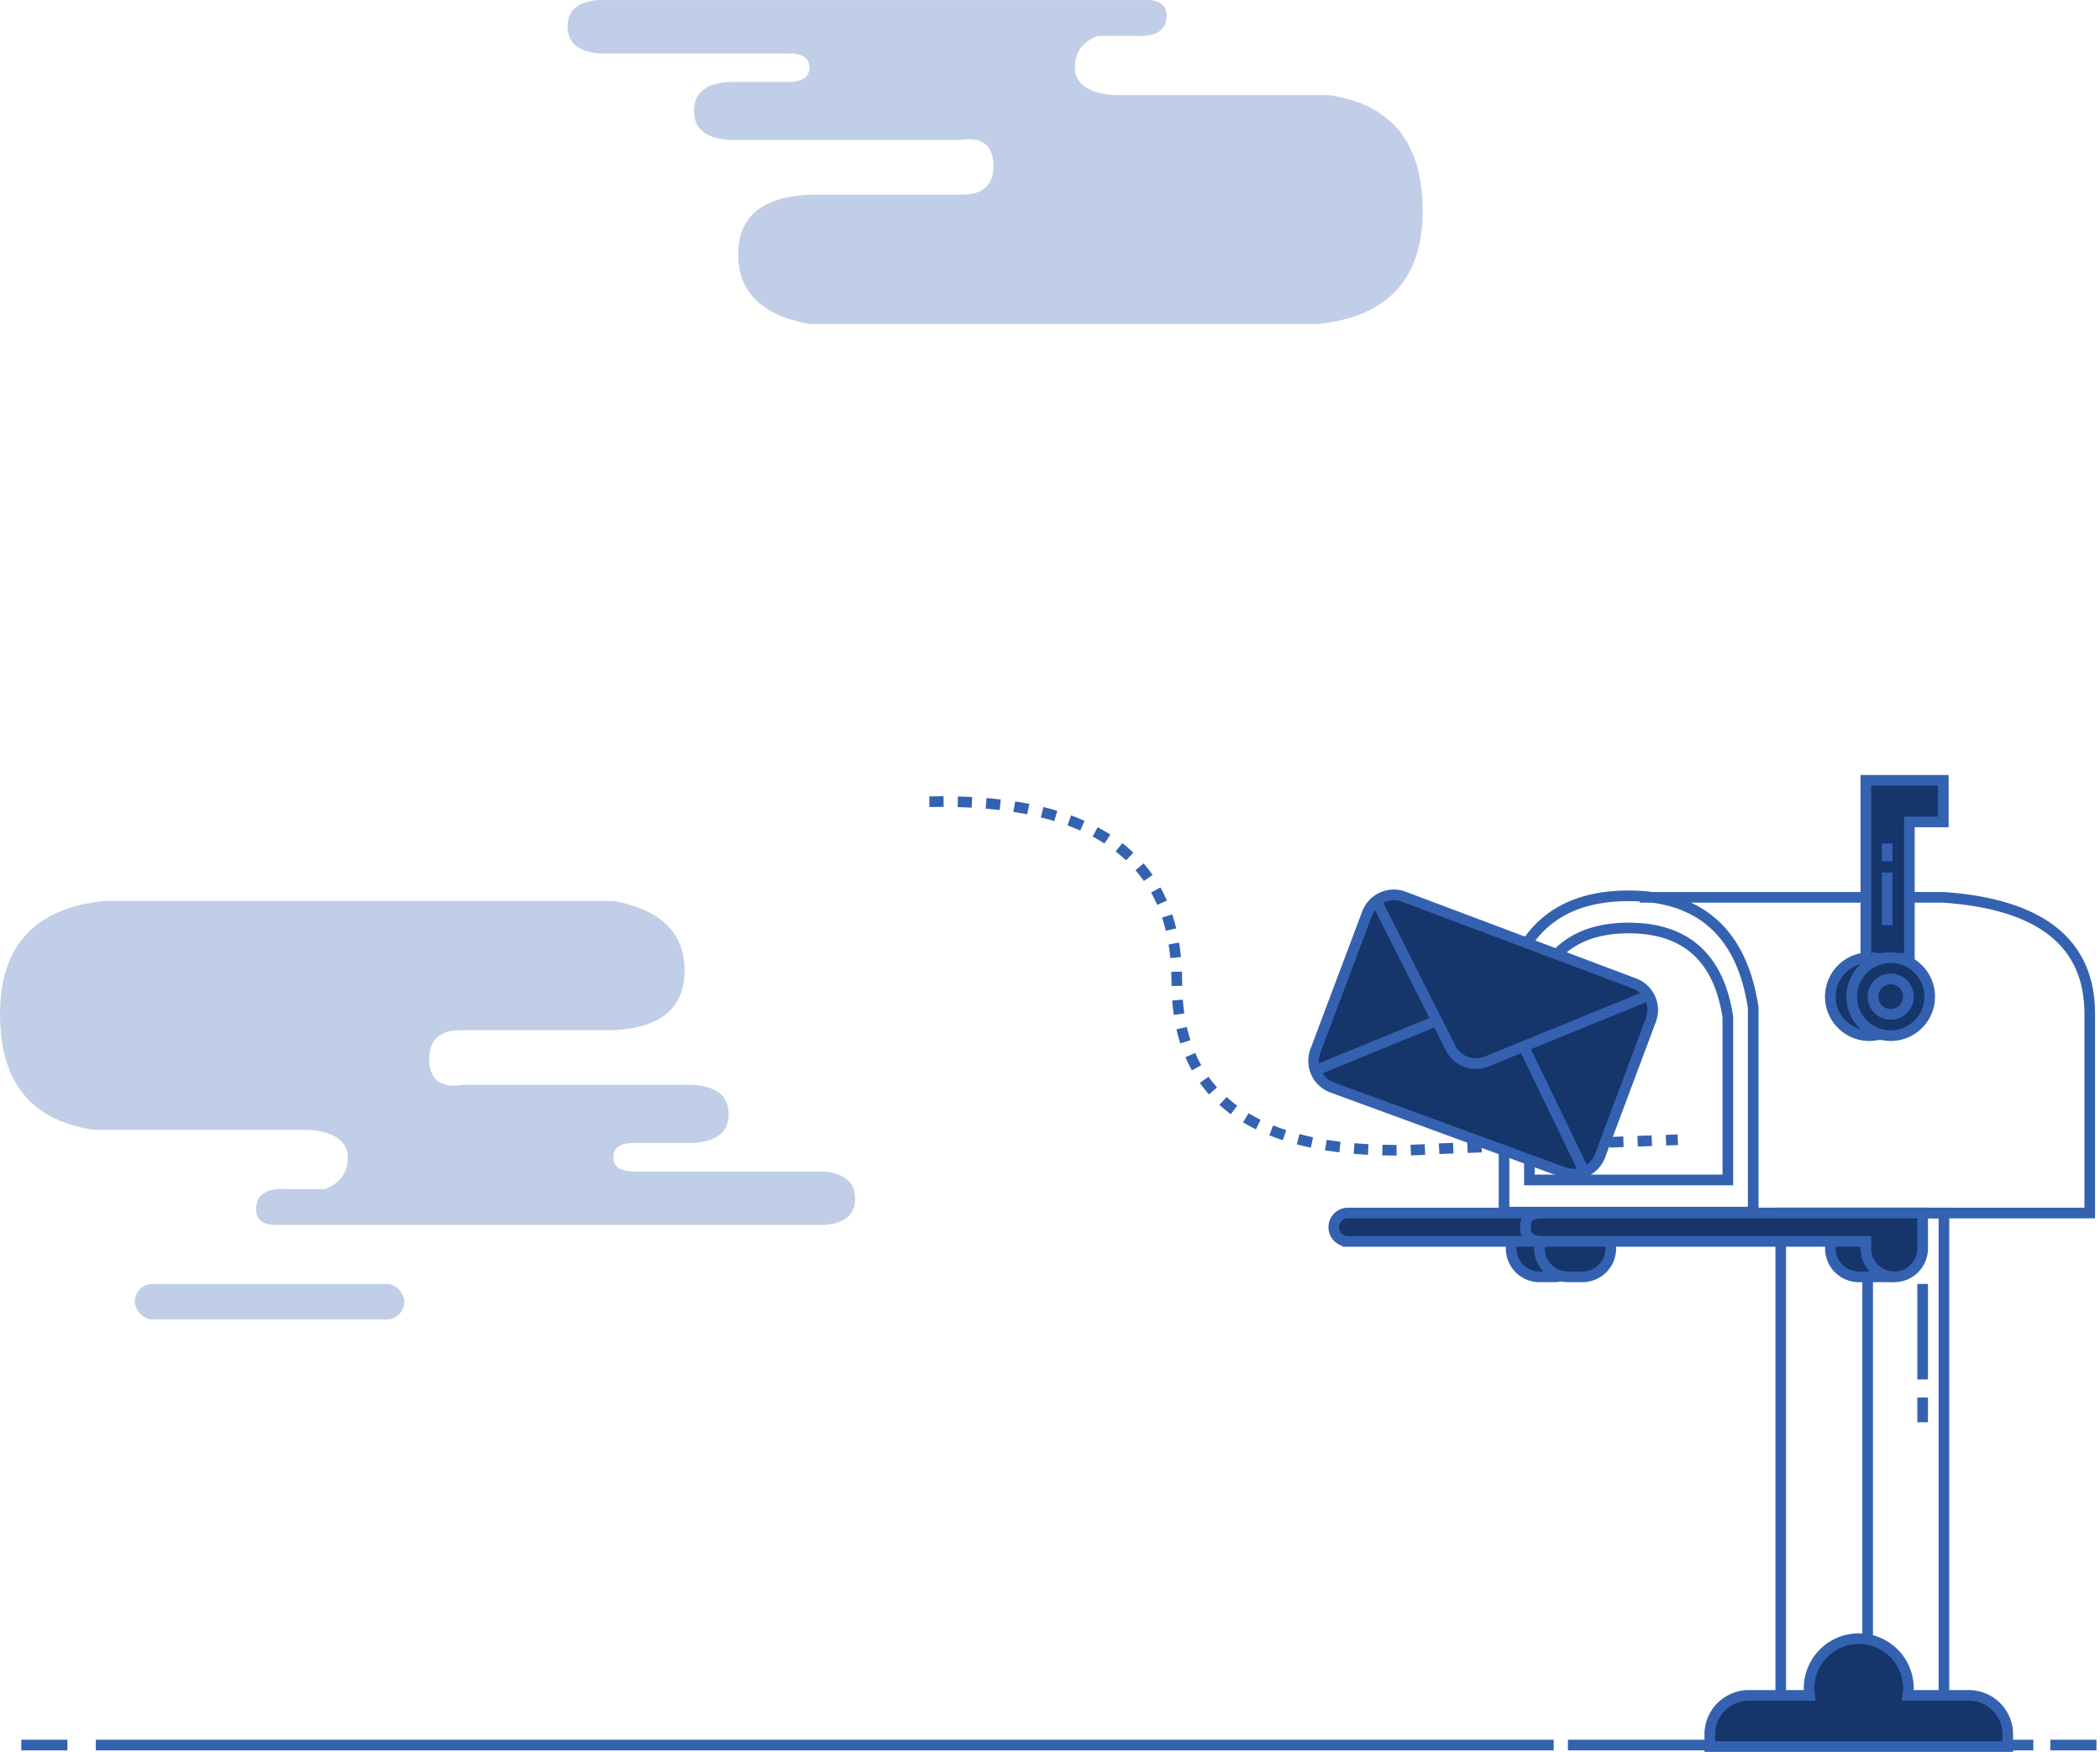 <svg xmlns="http://www.w3.org/2000/svg" width="296" height="247" fill="none" fill-rule="evenodd"><g stroke="#3462b1" stroke-width="1.5"><path d="M212 170.878h35.118v-28.85c-1.6-10.498-7.453-15.746-17.56-15.746S213.6 131.53 212 142.027v28.85z"/><path d="M215.574 166.34h27.97v-22.98c-1.274-8.36-5.936-12.54-13.985-12.54s-12.7 4.18-13.985 12.54v22.978zm15.556-39.844h42.805c13.746.962 20.62 6.438 20.62 16.428V171H247.62"/><path fill="#16356b" d="M264.562 135.102A5.502 5.502 0 0 1 263.5 146a5.5 5.5 0 0 1-.5-10.978V110h10.913v5.868h-4.783v19.234h-4.568z"/><path d="M251 171h23v74h-23z"/><g fill="#16356b"><path d="M262 171a4 4 0 0 1 4 4v5h-4a4 4 0 0 1-4-4v-1a4 4 0 0 1 4-4zm-45 0h2.047a4 4 0 0 1 4 4v1a4 4 0 0 1-4 4H217a4 4 0 0 1-4-4v-1a4 4 0 0 1 4-4z"/><path d="M221 171h2.047a4 4 0 0 1 4 4v1a4 4 0 0 1-4 4H221a4 4 0 0 1-4-4v-1a4 4 0 0 1 4-4z"/><path d="M269 171h2v5a4 4 0 1 1-8 0v-1h-73a2 2 0 0 1 0-4h79z"/><circle cx="266.5" cy="140.5" r="5.5"/><circle cx="266.5" cy="140.5" r="2.5"/></g><path d="M217.345 171c-1.563 0-2.345.666-2.345 1.997s.782 1.998 2.345 1.998M266 130.416V123m0-1.584v-2.5m-2.75 61.584v64.02M271 181v13.458m0 2.542v3.5M221 246h65.603M13.5 246H219m70 0h6.5M3 246h6.5"/><path fill="#16356b" d="M255.07 239a7 7 0 1 1 13.858 0h8.572a5.5 5.5 0 0 1 5.5 5.5v1.714h-42V244.5a5.5 5.5 0 0 1 5.5-5.5h8.57z"/><path stroke-dasharray="2,2" d="M131 113.018c23.25-.467 34.877 8 34.877 25.402s12.456 25.234 37.368 23.497l33.244-1.245"/><path fill="#16356b" d="M232.7 143.783l-7.16 19.13a4 4 0 0 1-5.122 2.354l-32.64-11.96a4 4 0 0 1-2.367-5.164l7.3-19.4a4 4 0 0 1 5.153-2.335l32.5 12.23a4 4 0 0 1 2.337 5.145z"/><path d="M194 127l10.462 20.74a4 4 0 0 0 5.083 1.901l22.872-9.334M215 148l8.076 16.712M202.255 144L185 151.076"/></g><g fill="#3462b1"><path d="M185.838 45.672H114.08c-6.69-1.228-10.033-4.49-10.033-9.8s3.344-8.108 10.033-8.43h21.195c3.163.097 4.744-1.248 4.744-4.033 0-2.95-1.58-4.175-4.744-3.676H102.74c-3.28-.244-4.922-1.615-4.922-4.113s1.64-3.855 4.922-4.07h8.318c2.015.008 3.023-.665 3.023-2.02s-1.008-2.02-3.023-2.003H84.45C81.483 7.28 80 6.006 80 3.712S81.483.182 84.45.004h76.876c2.07-.065 3.107.663 3.107 2.184 0 2.117-1.5 3.072-4.498 2.865h-5.193c-2.16.828-3.24 2.324-3.24 4.487 0 3.246 4.02 3.86 5.8 3.86h29.946c8.852 1.26 13.278 6.696 13.278 16.3s-4.896 14.935-14.69 15.962zM14.7 127h71.756c6.69 1.228 10.033 4.49 10.033 9.8s-3.344 8.108-10.033 8.43H65.25c-3.163-.096-4.744 1.248-4.744 4.033 0 2.95 1.58 4.175 4.744 3.676h32.536c3.282.244 4.923 1.615 4.923 4.113s-1.64 3.855-4.923 4.07H89.47c-2.015-.008-3.023.665-3.023 2.02s1.008 2.02 3.023 2.003h26.608c2.967.256 4.45 1.53 4.45 3.825s-1.483 3.53-4.45 3.708H39.2c-2.07.065-3.107-.663-3.107-2.184 0-2.117 1.5-3.072 4.498-2.865h5.194c2.16-.828 3.238-2.324 3.238-4.487 0-3.246-4.02-3.86-5.8-3.86H13.278C4.426 158.014 0 152.577 0 142.963S4.896 128.028 14.7 127z" opacity=".305"/><rect width="38" height="5" x="19" y="181" opacity=".305" rx="2.5"/></g></svg>